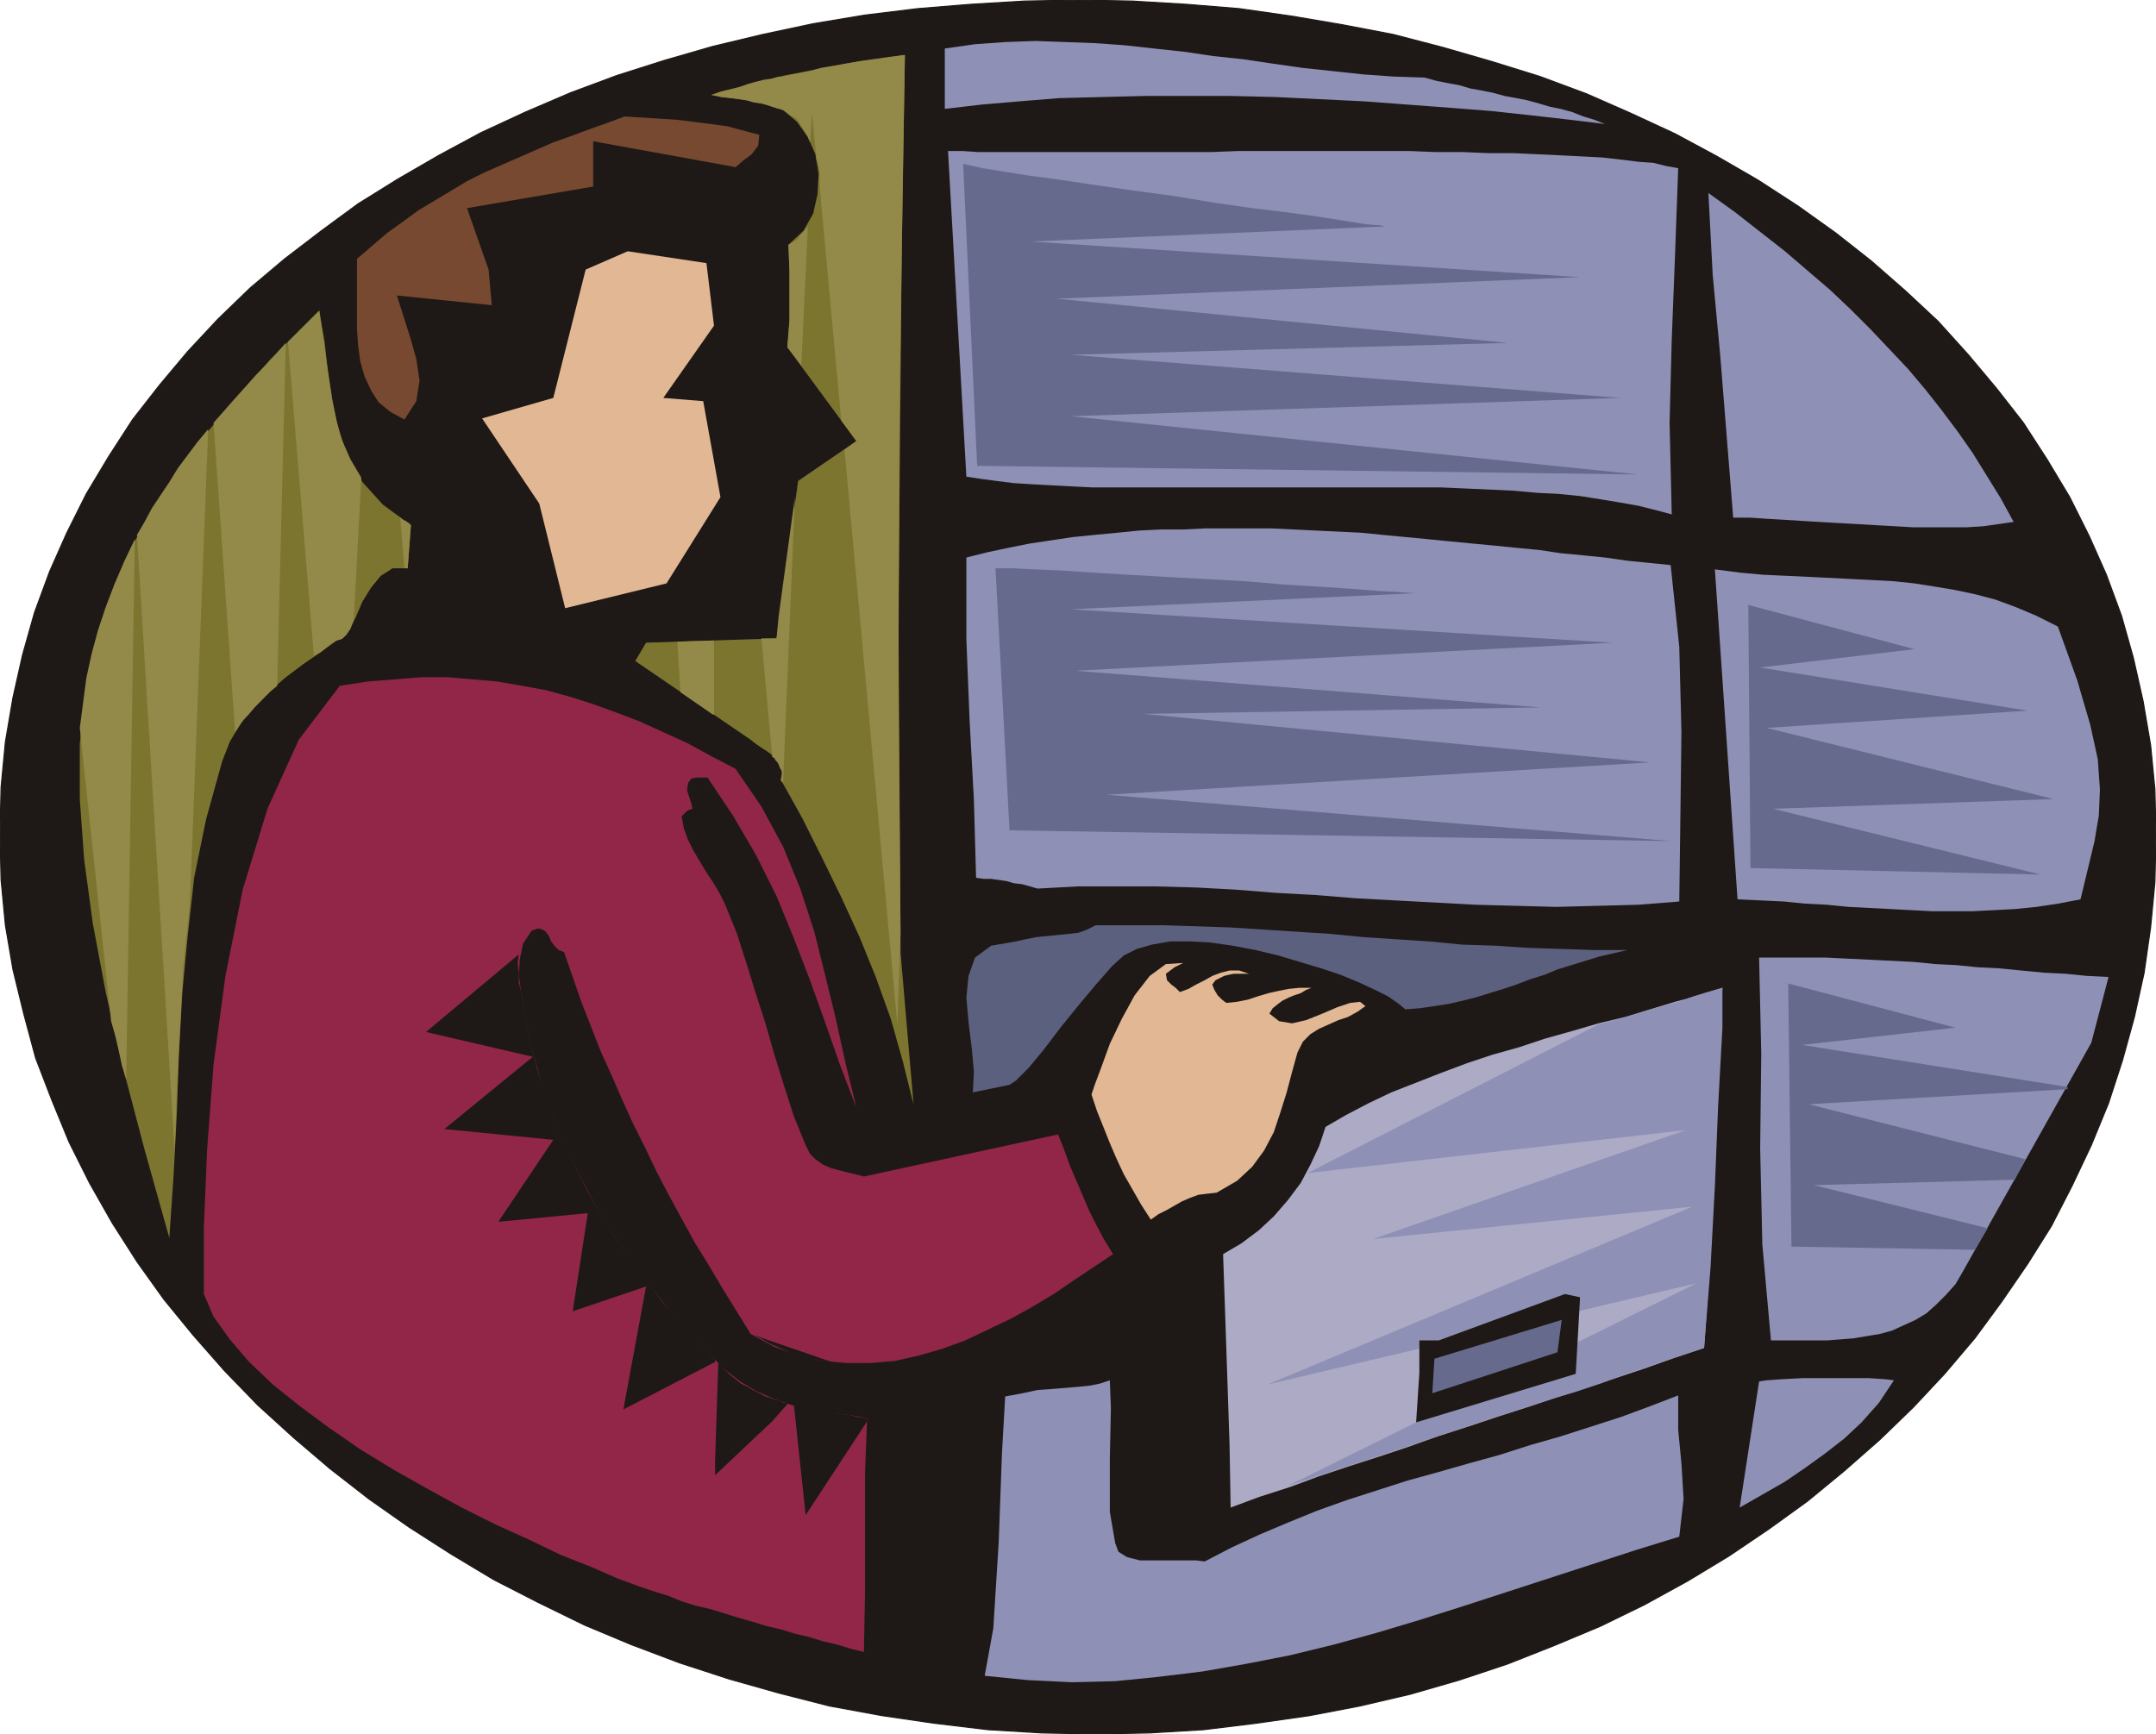 <svg xmlns="http://www.w3.org/2000/svg" fill-rule="evenodd" height="1.608in" preserveAspectRatio="none" stroke-linecap="round" viewBox="0 0 1999 1608" width="1.999in"><style>.pen1{stroke:none}.brush2{fill:#1e1916}.brush3{fill:#8e91b5}.brush4{fill:#7c7530}.brush5{fill:#938949}.brush7{fill:#e2b793}.brush10{fill:#666b8e}</style><path class="pen1 brush2" d="m1000 0 50 1 50 3 49 4 49 7 47 8 47 9 46 12 45 13 45 14 43 16 41 18 41 19 39 21 38 22 37 24 35 25 33 26 32 28 30 28 28 31 26 31 25 32 22 34 21 35 18 36 16 36 14 38 11 39 9 40 7 41 4 41 1 43-1 43-4 42-6 42-9 41-11 40-13 40-16 39-18 38-19 37-22 35-24 35-25 34-28 33-29 31-31 30-33 29-34 28-36 26-37 25-38 23-40 22-41 20-43 18-43 17-45 15-45 13-47 11-47 9-49 7-49 6-50 3-50 1-50-1-50-3-50-6-48-7-49-9-47-12-46-13-46-15-45-17-43-18-43-21-41-21-40-24-39-25-37-26-36-28-34-29-33-30-31-32-29-33-27-33-25-35-23-36-21-37-19-38-16-39-15-39-11-41-10-41-7-41-4-42-1-43 1-43 4-42 7-41 9-40 11-39 14-38 16-36 18-36 21-35 22-34 25-32 26-31 28-30 30-29 32-27 34-26 34-25 37-23 38-22 39-21 41-19 42-18 43-16 44-14 45-13 46-11 47-10 48-8 49-6 49-4 50-3 50-1z"/><path fill="none" style="stroke:#1e1916;stroke-width:1;stroke-linejoin:round" d="M1000 0h0l50 1 50 3 49 4 49 7 47 8 47 9 46 12 45 13 45 14 43 16 41 18 41 19 39 21 38 22 37 24 35 25 33 26 32 28 30 28 28 31 26 31 25 32 22 34 21 35 18 36 16 36 14 38 11 39 9 40 7 41 4 41 1 43h0l-1 43-4 42-6 42-9 41-11 40-13 40-16 39-18 38-19 37-22 35-24 35-25 34-28 33-29 31-31 30-33 29-34 28-36 26-37 25-38 23-40 22-41 20-43 18-43 17-45 15-45 13-47 11-47 9-49 7-49 6-50 3-50 1h0l-50-1-50-3-50-6-48-7-49-9-47-12-46-13-46-15-45-17-43-18-43-21-41-21-40-24-39-25-37-26-36-28-34-29-33-30-31-32-29-33-27-33-25-35-23-36-21-37-19-38-16-39-15-39-11-41-10-41-7-41-4-42-1-43h0l1-43 4-42 7-41 9-40 11-39 14-38 16-36 18-36 21-35 22-34 25-32 26-31 28-30 30-29 32-27 34-26 34-25 37-23 38-22 39-21 41-19 42-18 43-16 44-14 45-13 46-11 47-10 48-8 49-6 49-4 50-3 50-1"/><path class="pen1 brush3" d="m1321 72 11 3 10 2 11 2 10 3 11 2 10 2 11 3 11 2 10 2 11 3 10 3 10 2 11 3 10 4 10 3 10 4-33-4-35-4-37-4-38-3-40-3-40-3-41-2-41-2-41-1h-81l-40 1-39 1-37 3-35 3-34 4V45l28-4 28-2 28-1 28 1 27 1 28 2 27 3 28 3 27 4 28 3 27 4 28 4 28 3 28 3 28 2 29 1z"/><path class="pen1 brush4" d="m847 1024-10-40-11-39-14-39-15-37-17-37-18-37-18-36-20-36 1-6-1-5-3-5-3-5-5-4-6-4-6-4-5-4-107-73 10-17 121-4 20-146 54-37-64-87 2-25v-46l-1-24 14-13 9-16 4-18 1-19-3-18-7-16-10-14-13-11-10-3-8-3-8-1-7-2-7-1-8-1-9-1-10-2 13-4 12-3 11-3 11-3 11-2 10-3 11-2 10-2 10-2 10-2 11-2 11-2 11-2 12-1 13-2 13-2-3 189-3 330 2 314 12 140z"/><path class="pen1 brush5" d="M740 335V221l2-3 3-3 2-3 2-2-6 129-3-4zm0-223 3 5 3 5 3 5 2 5 2-27 4 43 2 6 1 6v13l20 217 14 19-11 8 49 533 3-85-2-227 1-252 3-216 2-119h-1l-15 2-14 2-13 2-12 2-11 2-12 2-10 3-11 2v44zm0-44v44l-3-3-4-2-4-3-3-2h-1l-1-1h-2V71h4l4-1 5-1 5-1zm0 153v114l-10-13 2-25v-46l-1-24 2-1 3-2 2-1 2-2zm-18 488V571l15-110-11 266v-1l-1-1-1-1v-1l1-4v-4l-2-3-1-3zm-62-47 2 1v-69h-2v68zm62-591v30l-9-3-7-2-7-1-7-2-7-1-7-1-9-1-9-2 8-3 9-2 8-2 8-3 7-2 8-2 7-1 7-2zm0 500v138l-1-2-2-2-1-2-2-1-10-110h14l2-21zm-94 24 3 47 29 20v-68l-32 1zm32-507h-1 1z"/><path class="pen1" style="fill:#774930" d="m704 125-1 10-6 8-8 6-7 6-132-24v42l-117 20 20 57 3 33-88-9 13 41 5 18 3 20-3 19-11 17-13-7-11-9-7-11-6-13-4-14-2-15-1-15v-65l14-12 14-12 14-10 15-11 15-9 15-9 15-9 16-8 16-7 16-7 16-7 16-7 17-6 16-6 17-6 16-6 16 1 16 1 16 1 16 2 16 2 15 2 15 4 15 4z"/><path class="pen1 brush3" d="m1556 156-3 82-3 77-2 77 2 85-15-4-16-4-17-3-18-3-19-3-20-2-20-1-22-2-22-1-22-1-23-1h-323l-20-1-19-1-18-1-16-1-16-2-15-2-13-2-17-302h13l15 1h216l26-1h157l25 1h25l24 1h23l22 1 21 1 20 1 19 1 18 2 16 2 14 1 12 3 11 2zm311 328-14 2-14 2-16 1h-49l-17-1-18-1-17-1-18-1-17-1-17-1-16-1-17-1-15-1h-15l-6-75-6-75-7-75-4-76 25 18 23 18 23 18 21 18 21 18 19 18 18 18 18 19 17 18 16 19 15 19 15 20 14 20 13 21 13 21 12 22z"/><path class="pen1 brush7" d="m662 302-47 67 37 3 16 89-50 80-94 23-24-97-53-79 66-19 30-119 39-17 73 11 7 58z"/><path class="pen1 brush4" d="M378 527h-14l-11 7-9 11-8 13-6 14-6 12-6 8-6 2-15 11-16 11-16 12-15 13-14 15-13 15-10 17-7 18-15 54-11 54-6 54-5 53-3 55-2 56-3 57-4 59-23-82-20-76-16-70-12-64-8-59-4-56v-51l5-49 10-46 14-44 19-44 24-42 29-43 35-43 40-45 46-46 5 29 3 28 4 27 6 27 9 25 13 23 19 21 26 19-3 40z"/><path class="pen1 brush5" d="m74 675 29 272 4 14 3 13 3 14 4 13 8-501-10 21-9 21-8 21-7 21-6 22-5 23-3 23-3 23zm53-179 35 572 2-59 3-57 3-56 6-57 17-441-10 12-9 12-9 12-8 13-8 12-8 12-7 13-7 12zm71-104 20 287 4-6 4-6 5-5 5-6 5-5 5-5 5-5 6-5 8-318-9 10-9 10-9 9-8 9-9 10-8 9-7 8-8 9zm69-75 24 291 6-3 5-4 5-4 5-3 4-1 5-4 4-6 3-8 7-132-10-17-8-18-5-18-4-20-3-20-3-20-3-21-3-21-7 7-7 7-8 8-7 7zm104 163 4 47h3l3-40-2-2-3-2-3-1-2-2z"/><path class="pen1 brush3" d="m1549 524 8 76 2 79-1 80-1 77-38 3-38 1-38 1-37-1-38-1-37-2-37-2-37-2-37-3-37-2-37-3-37-2-37-1h-73l-37 2-7-2-7-2-8-1-7-2-7-1-7-1h-7l-7-1-2-72-4-74-3-75v-76l20-5 19-4 20-4 20-3 20-3 20-2 21-2 20-2 20-1h21l20-1h62l21 1 20 1 21 1 21 1 20 2 21 2 21 2 20 2 21 2 21 2 20 2 21 2 20 3 21 2 20 2 21 3 20 2 20 2zm380 310-21 4-20 3-20 2-19 1-20 1h-38l-19-1-19-1-19-1-20-1-20-2-20-1-20-2-21-1-22-1-21-306 23 3 22 2 22 1 21 1 20 1 20 1 19 1 19 1 19 2 19 3 18 3 19 4 19 5 19 7 19 8 20 10 18 50 12 41 7 32 2 28-1 24-4 24-6 25-7 29z"/><path class="pen1" style="fill:#912649" d="m682 713 24 35 20 37 16 39 13 40 10 40 10 41 9 41 10 41-15-39-14-40-14-39-15-39-16-39-19-38-21-36-24-36h-10l-5 1-3 4-1 7 2 6 2 6 1 5-3 1-2 1-3 3-2 2 2 11 4 11 5 10 6 10 6 10 6 9 6 10 5 10 11 27 9 28 9 29 9 28 8 28 9 29 9 28 11 27 4 8 5 5 7 5 7 3 7 2 8 2 8 2 8 2 180-39 6 15 5 14 6 14 6 14 6 14 7 14 7 13 8 13-18 12-18 12-19 13-20 12-20 11-21 10-21 10-22 8-21 6-22 5-23 2h-22l-22-2-22-5-23-8-22-12-13-21-13-21-13-22-13-21-12-22-12-22-11-21-11-23-11-22-10-22-10-23-10-22-9-23-9-23-8-23-8-23-5-2-4-4-3-4-2-5-3-4-3-2-4-1-6 2-8 12-3 14-1 15 2 15 4 25 5 25 7 24 7 25 9 23 10 24 11 22 12 23 12 22 14 21 14 21 16 20 16 20 16 19 18 19 18 18 14 11 15 9 16 7 17 6 17 4 17 3 18 2 18 3-2 52v111l-1 54-12-3-13-4-13-3-13-4-13-3-13-4-13-3-13-4-14-4-13-4-13-4-13-3-13-4-12-5-13-4-12-4-22-8-25-11-28-11-29-14-31-14-32-16-31-17-32-18-31-19-29-20-27-20-25-20-22-21-18-21-15-21-9-21v-62l3-72 6-79 11-82 16-80 23-75 29-64 38-50 26-4 25-2 25-2h24l23 2 23 2 23 4 22 4 22 6 22 7 22 8 21 8 22 10 22 10 22 12 23 12z"/><path class="pen1 brush2" d="M716 1318v-21l3 1 4 1 4 2h4l-15 17zm0-71v-3l58 20-7-1-8-2-7-1-8-2-7-2-7-3-7-3-7-3zm20 55 11 103 57-87v-3l-9-1-8-2-9-1-9-2-8-1-9-2-8-2-8-2zm-73-39v-2 2zm53-19v3l-4-2-5-3-4-2-4-2 17 6zm0 53v21l-53 50v-13l3-91 1 1 2 1 1 2 2 2 5 5 5 4 5 4 6 3 5 3 6 3 6 3 6 2zM481 885l-86 72 99 23-82 67 101 10-51 76 83-8-14 91 68-23-21 114 85-44v-2l-17-18-16-18-16-18-15-20-15-20-14-20-13-21-12-21-11-22-10-22-10-23-8-23-8-24-6-23-5-25-4-24-2-8v-9l-1-9 1-8zm182 470v13-13z"/><path class="pen1" style="fill:#5b607f" d="m1042 886-11 10-14 16-16 19-17 21-16 21-14 17-12 12-6 4-34 7 1-19-2-22-3-24-2-23 2-20 6-17 15-11 23-4 9-2 10-2 10-1 10-1 10-1 9-1 8-3 8-4h62l31 1 31 1 31 2 31 2 31 2 31 3 30 2 31 2 31 3 31 1 30 2 31 1 30 1h31l-13 3-13 3-13 4-13 4-13 4-12 5-13 4-13 5-12 4-13 4-13 4-12 3-13 3-13 2-14 2-13 1-6-5-10-7-12-6-15-7-17-7-18-6-20-6-20-6-21-5-21-4-21-3-19-1h-18l-17 3-14 4-12 6z"/><path class="pen1 brush3" d="m1955 906-16 61-119 212-7 12-9 10-9 9-9 8-10 6-11 5-11 5-11 3-12 2-12 2-12 1-13 1h-52l-8-89-2-89 1-88-2-89h62l20 1 21 1 20 1 20 1 20 2 20 1 20 2 20 1 20 2 21 2 20 1 20 2 20 1z"/><path class="pen1 brush10" d="m1658 912 3 244 170 3 12-20-161-40 186-5 10-19-201-51 240-14v-2l-246-39 142-16-155-41z"/><path class="pen1 brush7" d="m1097 893-4 2-4 2-4 3-4 3 1 6 4 4 4 3 4 4 8-3 7-4 8-4 7-4 8-3 8-2h9l9 3h-14l-5 1-4 1-4 2-4 2-3 4 2 5 3 5 4 4 4 3 10-1 10-2 9-3 10-3 9-2 10-2 10-1h11l-5 2-5 3-6 2-5 2-6 3-4 3-5 4-3 5 9 7 12 2 13-3 15-6 14-6 12-4 9-1 5 4-7 5-9 5-9 3-9 4-9 4-8 5-7 7-5 10-5 18-5 19-6 19-6 18-9 17-11 15-14 13-19 11-9 1-8 1-8 3-7 3-7 4-7 4-8 4-7 5-9-14-8-14-8-14-7-15-6-14-6-15-6-15-5-15 3-9 6-16 8-22 11-23 12-22 14-18 15-11 16-1z"/><path class="pen1" style="fill:#adaac6" d="m1597 916-4 82-3 83-4 84-6 85-27 9-28 10-27 9-27 9-28 9-27 9-28 9-27 9-28 9-28 10-27 9-28 9-27 9-27 10-28 9-27 10-1-58-2-60-2-59-2-58 17-10 16-12 14-13 13-15 12-16 9-17 8-17 6-18 19-11 21-11 21-10 23-9 23-9 24-9 24-8 25-7 24-8 25-7 24-7 25-6 23-7 23-7 23-6 21-7z"/><path class="pen1 brush3" d="M1597 916v37l-4 73-3 74-4 75-6 75-24 8-24 8-24 8-24 9-24 8-24 7-24 8-25 8-24 8-24 8-24 8-24 8-24 8-25 8-24 8-24 8 379-188-398 94 394-165-296 30 290-101-352 40h1l270-138 15-4 15-4 15-5 14-4 15-4 14-5 13-4 14-4z"/><path class="pen1 brush2" d="m1465 1203-4 71-148 45 3-46v-30h18l117-43 14 3z"/><path class="pen1 brush10" d="m1330 1260 118-36-4 30-116 38 2-32z"/><path class="pen1 brush3" d="m1029 1280 1 26-1 47v49l5 29 3 8 8 5 12 3h52l8 1 25-13 26-12 26-11 27-11 28-10 28-9 28-9 29-8 28-8 29-8 28-9 28-8 28-9 28-9 27-10 26-10v32l3 31 2 33-4 35-39 12-40 13-40 13-40 13-40 13-41 13-40 12-40 11-41 10-41 8-40 7-41 5-40 4-40 1-41-2-40-4 8-44 5-80 3-82 3-53 16-3 14-3 14-1 12-1 12-1 10-1 10-2 9-3zm727 0-14 21-16 18-16 15-18 14-18 13-19 13-21 12-21 12 18-117 7-1 14-1 19-1h62l15 1 8 1z"/><path class="pen1 brush10" d="m893 152 13 280 613 8-526-54 509-17-509-40 405-11-418-41 485-20-509-33 328-14-4-1-13-1-19-3-25-4-29-4-33-4-35-5-36-6-37-5-35-5-33-5-30-4-25-4-19-3-13-3-5-1zm30 375 13 243 614 10-524-43 504-30-470-45 368-6-431-34 498-26-502-31 321-15h-4l-13-1-19-1-25-2-30-2-33-2-35-3-36-2-37-2-35-2-33-2-30-2-25-1-19-1h-17zm698 34 2 244 269 6-248-61 260-9-266-66 242-16-248-40 143-17-154-41z"/></svg>
